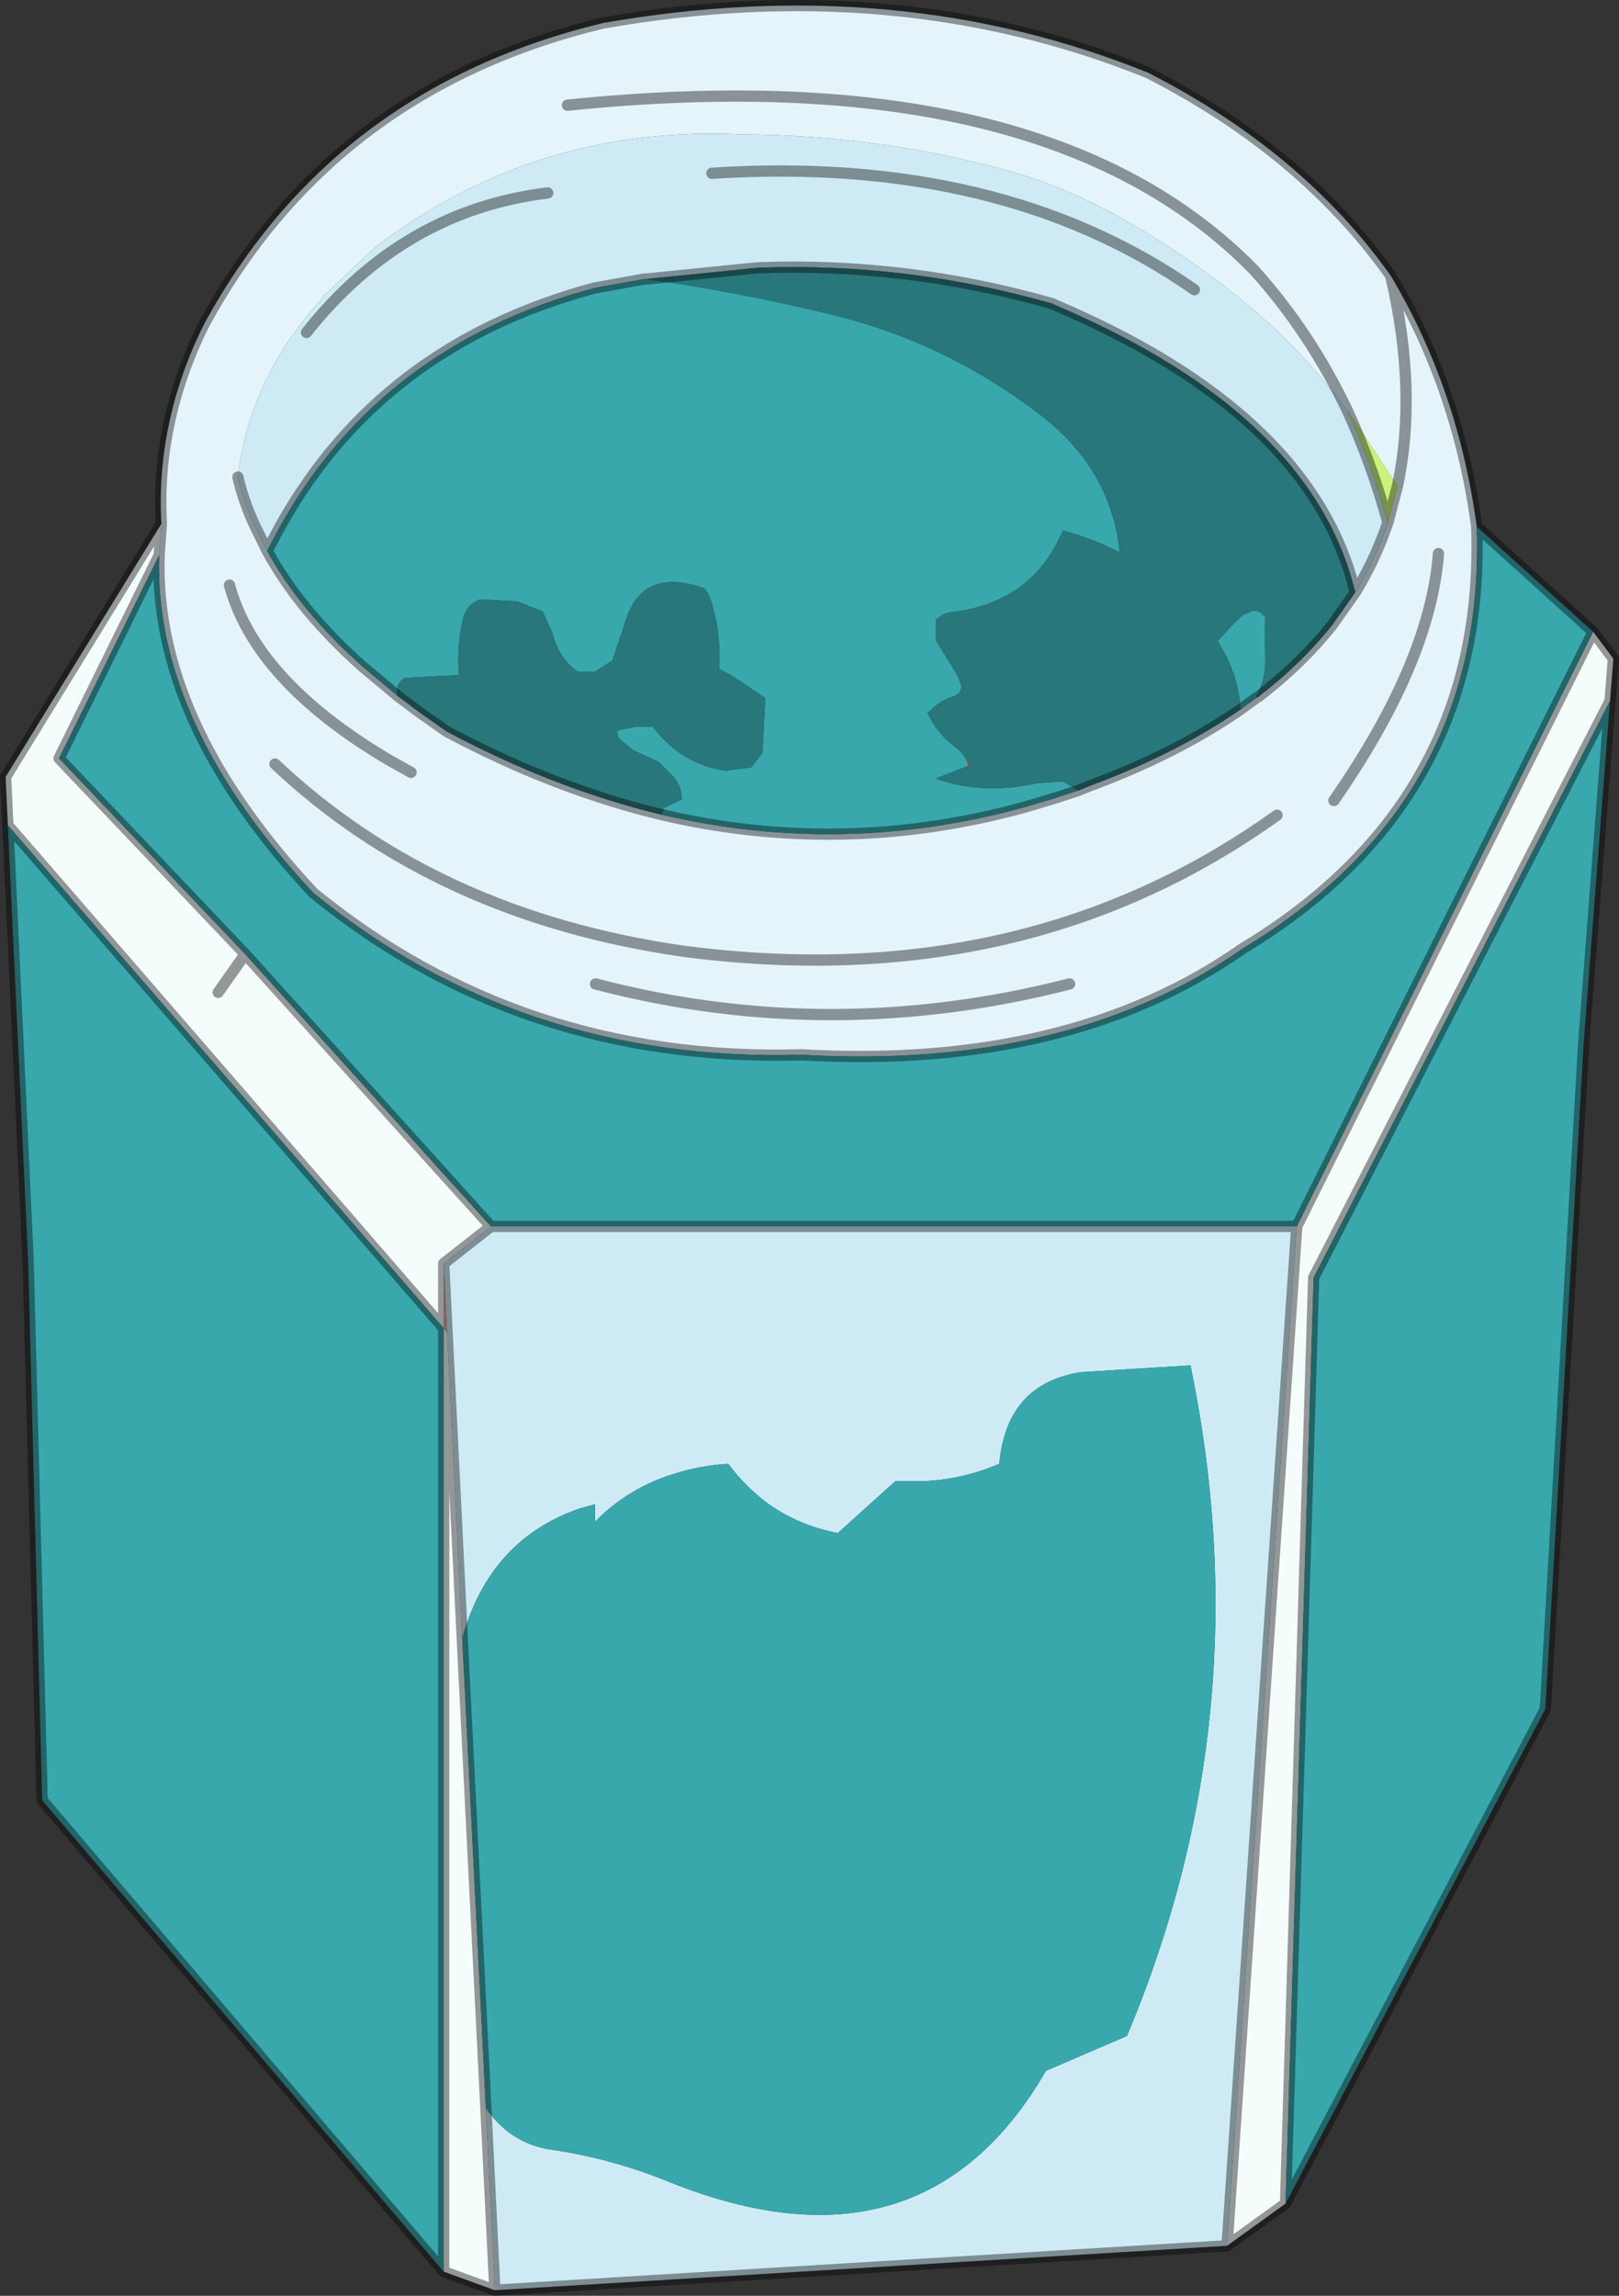 <?xml version="1.0"?>
<svg xmlns="http://www.w3.org/2000/svg" xmlns:xlink="http://www.w3.org/1999/xlink" width="143.95px" height="204.05px"><rect width="100%" height="100%" fill="#333333" stroke="none"/><g transform="matrix(1, 0, 0, 1, -162.35, -128)"><use xlink:href="#object-0" width="143.95" height="204.05" transform="matrix(1, 0, 0, 1, 162.35, 128)"/></g><defs><g transform="matrix(1, 0, 0, 1, -162.35, -128)" id="object-0"><path fill-rule="evenodd" fill="#e4f4fa" stroke="none" d="M282.15 164.5Q277.45 158.2 271.35 153.55Q266.8 150 261.8 147.25Q257.05 144.6 252.1 143.2Q240.5 140 228.35 139.95Q210.05 139.05 195.75 149.95L191.1 154.3L190.8 154.75Q184.5 161.75 183.5 170.4Q184 172.55 184.95 174.6L186.1 176.95Q189 182.3 194.65 187.3L197.65 189.8L197.7 189.85L199.7 191.35L202.05 193Q211.6 198.1 221.15 200.4Q237.35 204.2 253.6 199.7L256.1 198.95L258.25 198.25L259.1 197.9Q266.95 195 272.65 191.05L274.1 190L274.2 189.95Q278.05 187 280.8 183.55L282.85 180.65Q284.5 177.95 285.55 175L285.75 174.45L286.6 171.2Q288.4 162.8 286 152.5Q278.15 141.45 264.4 134.45Q242.1 125.45 215.95 130.05Q191.9 135.85 180.5 156.8Q178.3 161.2 177.35 165.8Q176.45 170.1 176.7 174.55L176.5 177.35Q176 192.15 190.2 207.35Q208.7 222.45 233.6 221.75Q257.45 223.1 272.85 212.3Q294.5 199.25 293.65 174.8Q292 162.55 286 152.5Q288.4 162.8 286.6 171.2L282.65 165.2L282.15 164.5Q278.85 157.55 273.85 152Q255.25 133 212.8 137.35Q255.25 133 273.85 152Q278.85 157.55 282.15 164.5M198.9 196.65L196.85 195.5Q185.05 188.5 182.75 180Q185.05 188.5 196.85 195.5L198.9 196.65M275.9 200.45Q253.5 216.5 223.15 212.55Q201.1 209.4 186.8 195.9Q201.1 209.4 223.15 212.55Q253.5 216.5 275.9 200.45M257.45 215.45Q236.15 220.9 215.3 215.45Q236.15 220.9 257.45 215.45M280.95 199.15Q289.5 186.85 290.25 177.2Q289.5 186.85 280.95 199.15"/><path fill-rule="evenodd" fill="#ceebf5" stroke="none" d="M183.5 170.4Q184.5 161.75 190.8 154.75L191.1 154.3L195.75 149.95Q210.05 139.05 228.35 139.95Q240.5 140 252.1 143.2Q257.05 144.6 261.8 147.25Q266.8 150 271.35 153.55Q277.45 158.2 282.15 164.5Q284.3 169.15 285.75 174.45L285.55 175Q284.5 177.95 282.85 180.65Q280.3 170.05 269.2 162.2Q263.75 158.35 256.25 155.15L255.95 155Q243 151.3 229.7 151.8L219.8 152.8L219.65 152.8L215.2 153.6Q196.2 158.7 187.25 174.8L186.1 176.95L184.95 174.6Q184 172.55 183.5 170.4M201.8 240.3L206 237L277.65 237L271.45 327.6L206.35 331.55L205.55 315.35Q207.6 318.35 211 319Q216.7 319.8 221.9 321.95Q244.4 330.95 255.35 312.05L262.55 308.95Q274.6 280.3 268.2 249.35L258.5 249.95Q251.85 250.95 251.2 258.1Q247.95 259.5 244.4 259.65L241.95 259.65L236.85 264.25Q233.6 263.65 230.85 261.8Q228.65 260.2 227.1 258.1Q224.6 258.25 222.25 259Q218.2 260.25 215.25 263.25L215.25 261.7L213.95 262.05Q205.9 264.8 203.45 273.6L202.1 246.4L201.8 240.3M211.05 145.15Q198.2 146.7 189.6 157.55Q198.2 146.7 211.05 145.15M268.55 153.75Q251.35 141.75 225.65 143.4Q251.35 141.75 268.55 153.75"/><path fill-rule="evenodd" fill="#f5fcfc" stroke="none" d="M176.7 174.55L176.5 177.35L167.6 195.4L184.15 212.8L206 237L201.8 240.3L201.8 246.05L163.05 201.35L162.85 197.05L176.7 174.55M181.75 216.2L184.15 212.8L181.75 216.2M304 184.15L305.8 186.55L305.5 190.3L279.15 241.55L276.65 323.85L271.45 327.6L277.65 237L304 184.15M205.55 315.35L206.35 331.55L201.8 329.9L201.8 246.05L202.1 246.4L203.45 273.6L205.55 315.35"/><path fill-rule="evenodd" fill="#38a8ad" stroke="none" d="M176.5 177.35Q176 192.15 190.2 207.35Q208.7 222.45 233.6 221.75Q257.45 223.1 272.85 212.3Q294.5 199.25 293.65 174.8L304 184.15L277.65 237L206 237L184.15 212.8L167.6 195.4L176.5 177.35M274.1 190L272.65 191.05Q272.45 187.75 270.6 185L271.15 184.4Q271.95 183.45 272.9 182.65L273.6 182.35Q274.2 182.15 274.6 182.6L274.85 182.85L274.8 184.5L274.8 184.65L274.85 186.45Q274.9 188.1 274.25 189.5L274.1 189.75L274.1 190M258.25 198.25L256.1 198.95L253.6 199.7Q237.35 204.2 221.15 200.4L221.4 199.8L222.95 199.05Q223 197.8 222.05 196.85L220.9 195.7L218.6 194.65L217.35 193.6L217.3 193.4Q217.1 192.9 217.55 192.85L218.85 192.6L220.4 192.6Q222.95 195.95 226.85 196.5L229.15 196.2L230.15 194.9L230.4 190.05L227.35 188L226.3 187.45Q226.5 184 225.4 180.9L225 180.3Q219.7 178.4 218.1 182.8L216.8 186.7L215.25 187.7L213.7 187.7Q212 186.45 211.45 184.2L210.6 182.35L208.35 181.45L205.75 181.3L204.95 181.3Q203.75 181.8 203.5 183.1Q202.95 185.45 203.15 188L198.3 188.25Q197.5 188.8 197.7 189.8L197.65 189.8L194.65 187.3Q189 182.3 186.1 176.95L187.25 174.8Q196.2 158.7 215.2 153.6L219.65 152.8L219.8 152.8Q228.35 154 236.85 156.1Q246.5 158.55 254.55 164.65Q261.15 169.55 261.9 177.1Q259.5 175.85 256.85 175.15Q255.7 177.85 253.75 179.6Q251.2 181.8 247.4 182.35Q246.35 182.35 245.55 183.1L245.55 184.9L247.5 188.05L247.85 189Q247.75 189.7 247.1 189.9Q245.9 190.25 245 191.25L244.8 191.3Q245.6 193.15 247.35 194.45Q248 194.95 248.3 195.6L248.45 196.05L245.55 197.2Q249.7 198.7 254.6 197.6L256.85 197.45L258.25 198.25M163.05 201.35L201.8 246.05L201.8 329.9L166.1 288L164.85 239.95L163.05 201.35M276.65 323.85L279.15 241.55L305.5 190.3L303.15 220.85L299.75 279.9L276.65 323.85M203.45 273.6Q205.9 264.8 213.95 262.05L215.25 261.7L215.25 263.25Q218.2 260.25 222.25 259Q224.6 258.25 227.1 258.1Q228.65 260.2 230.85 261.8Q233.6 263.65 236.85 264.25L241.95 259.65L244.4 259.65Q247.95 259.5 251.2 258.1Q251.85 250.95 258.5 249.95L268.2 249.35Q274.6 280.3 262.55 308.95L255.35 312.05Q244.4 330.95 221.9 321.95Q216.7 319.8 211 319Q207.6 318.35 205.55 315.35L203.45 273.6"/><path fill-rule="evenodd" fill="#caf37b" stroke="none" d="M286.6 171.2L285.75 174.45Q284.3 169.15 282.15 164.5L282.65 165.2L286.6 171.2"/><path fill-rule="evenodd" fill="#28777b" stroke="none" d="M282.85 180.65L280.8 183.55Q278.05 187 274.2 189.95L274.1 189.75L274.25 189.5Q274.9 188.1 274.85 186.45L274.8 184.65L274.8 184.5L274.85 182.85L274.6 182.6Q274.2 182.15 273.6 182.35L272.9 182.65Q271.95 183.45 271.15 184.4L270.6 185Q272.45 187.75 272.65 191.05Q266.95 195 259.1 197.9L258.25 198.25L256.85 197.45L254.6 197.6Q249.7 198.7 245.55 197.2L248.45 196.05L248.65 195.95L248.3 195.6Q248 194.95 247.35 194.45Q245.6 193.15 244.8 191.3L245 191.25Q245.9 190.25 247.1 189.9Q247.75 189.7 247.85 189L247.5 188.05L245.55 184.9L245.55 183.1Q246.35 182.35 247.4 182.35Q251.2 181.8 253.75 179.6Q255.7 177.85 256.85 175.15Q259.5 175.85 261.9 177.1Q261.15 169.55 254.55 164.65Q246.5 158.55 236.85 156.1Q228.35 154 219.8 152.8L229.7 151.8Q243 151.3 255.95 155L256.25 155.15Q263.75 158.35 269.2 162.2Q280.3 170.05 282.85 180.65M221.15 200.4Q211.6 198.1 202.05 193L199.7 191.35L197.7 189.85L197.7 189.8Q197.5 188.8 198.3 188.25L203.15 188Q202.95 185.45 203.5 183.1Q203.75 181.8 204.95 181.3L205.75 181.3L208.35 181.45L210.6 182.35L211.45 184.2Q212 186.45 213.7 187.7L215.25 187.7L216.8 186.7L218.1 182.8Q219.7 178.4 225 180.3L225.4 180.9Q226.5 184 226.3 187.45L227.35 188L230.4 190.05L230.15 194.9L229.15 196.2L226.85 196.5Q222.95 195.95 220.4 192.6L218.85 192.6L217.55 192.85Q217.1 192.9 217.3 193.4L217.35 193.6L218.6 194.65L220.9 195.7L222.05 196.85Q223 197.8 222.95 199.05L221.4 199.8L221.15 200.4"/><path fill-rule="evenodd" fill="#981314" stroke="none" d="M274.2 189.95L274.1 190L274.1 189.75L274.2 189.95"/><path fill-rule="evenodd" fill="#c84311" stroke="none" d="M197.7 189.85L197.65 189.8L197.7 189.8L197.7 189.85M248.3 195.6L248.65 195.95L248.45 196.05L248.3 195.6"/><path fill-rule="evenodd" fill="#dca8a0" stroke="none" d="M201.8 246.05L201.8 240.3L202.1 246.4L201.8 246.05"/><path fill="none" stroke="#000000" stroke-opacity="0.4" stroke-width="1" stroke-linecap="round" stroke-linejoin="round" d="M282.15 164.5Q278.85 157.55 273.85 152Q255.25 133 212.8 137.35M286 152.5Q278.15 141.45 264.4 134.45Q242.1 125.45 215.95 130.05Q191.9 135.85 180.5 156.8Q178.3 161.2 177.35 165.8Q176.45 170.1 176.7 174.55L176.5 177.35Q176 192.15 190.2 207.35Q208.7 222.45 233.6 221.75Q257.45 223.1 272.85 212.3Q294.5 199.25 293.65 174.8Q292 162.55 286 152.5Q288.4 162.8 286.6 171.2L285.75 174.45L285.55 175Q284.5 177.95 282.85 180.65L280.8 183.55Q278.05 187 274.2 189.95L274.1 190L272.65 191.05Q266.95 195 259.1 197.9L258.25 198.25L256.1 198.95L253.6 199.7Q237.35 204.2 221.15 200.4Q211.6 198.1 202.05 193L199.7 191.35L197.7 189.85L197.65 189.8L194.65 187.3Q189 182.3 186.1 176.95L184.95 174.6Q184 172.55 183.5 170.4M176.7 174.55L162.85 197.05L163.05 201.35L201.8 246.05L201.8 240.3L206 237L184.15 212.8L181.75 216.2M184.15 212.8L167.6 195.4L176.5 177.35M186.1 176.95L187.25 174.8Q196.2 158.7 215.2 153.6L219.65 152.8L219.8 152.8L229.7 151.8Q243 151.3 255.95 155L256.25 155.15Q263.75 158.35 269.2 162.2Q280.3 170.05 282.85 180.65M182.75 180Q185.05 188.5 196.85 195.5L198.9 196.65M189.6 157.55Q198.2 146.7 211.05 145.15M304 184.15L293.65 174.8M305.5 190.3L305.8 186.55L304 184.15L277.65 237L271.45 327.6L276.65 323.85L279.15 241.55L305.5 190.3L303.15 220.85L299.75 279.9L276.65 323.85M285.75 174.45Q284.3 169.15 282.15 164.5M225.65 143.4Q251.35 141.75 268.55 153.75M205.55 315.35L206.35 331.55L271.45 327.6M163.05 201.35L164.85 239.95L166.1 288L201.8 329.9L201.8 246.05L202.1 246.4L201.8 240.3M202.1 246.4L203.45 273.6L205.55 315.35M201.8 329.9L206.35 331.55M186.8 195.9Q201.1 209.4 223.15 212.55Q253.5 216.5 275.9 200.45M206 237L277.65 237M215.3 215.45Q236.15 220.9 257.45 215.45M290.25 177.2Q289.5 186.85 280.95 199.15"/></g></defs></svg>
